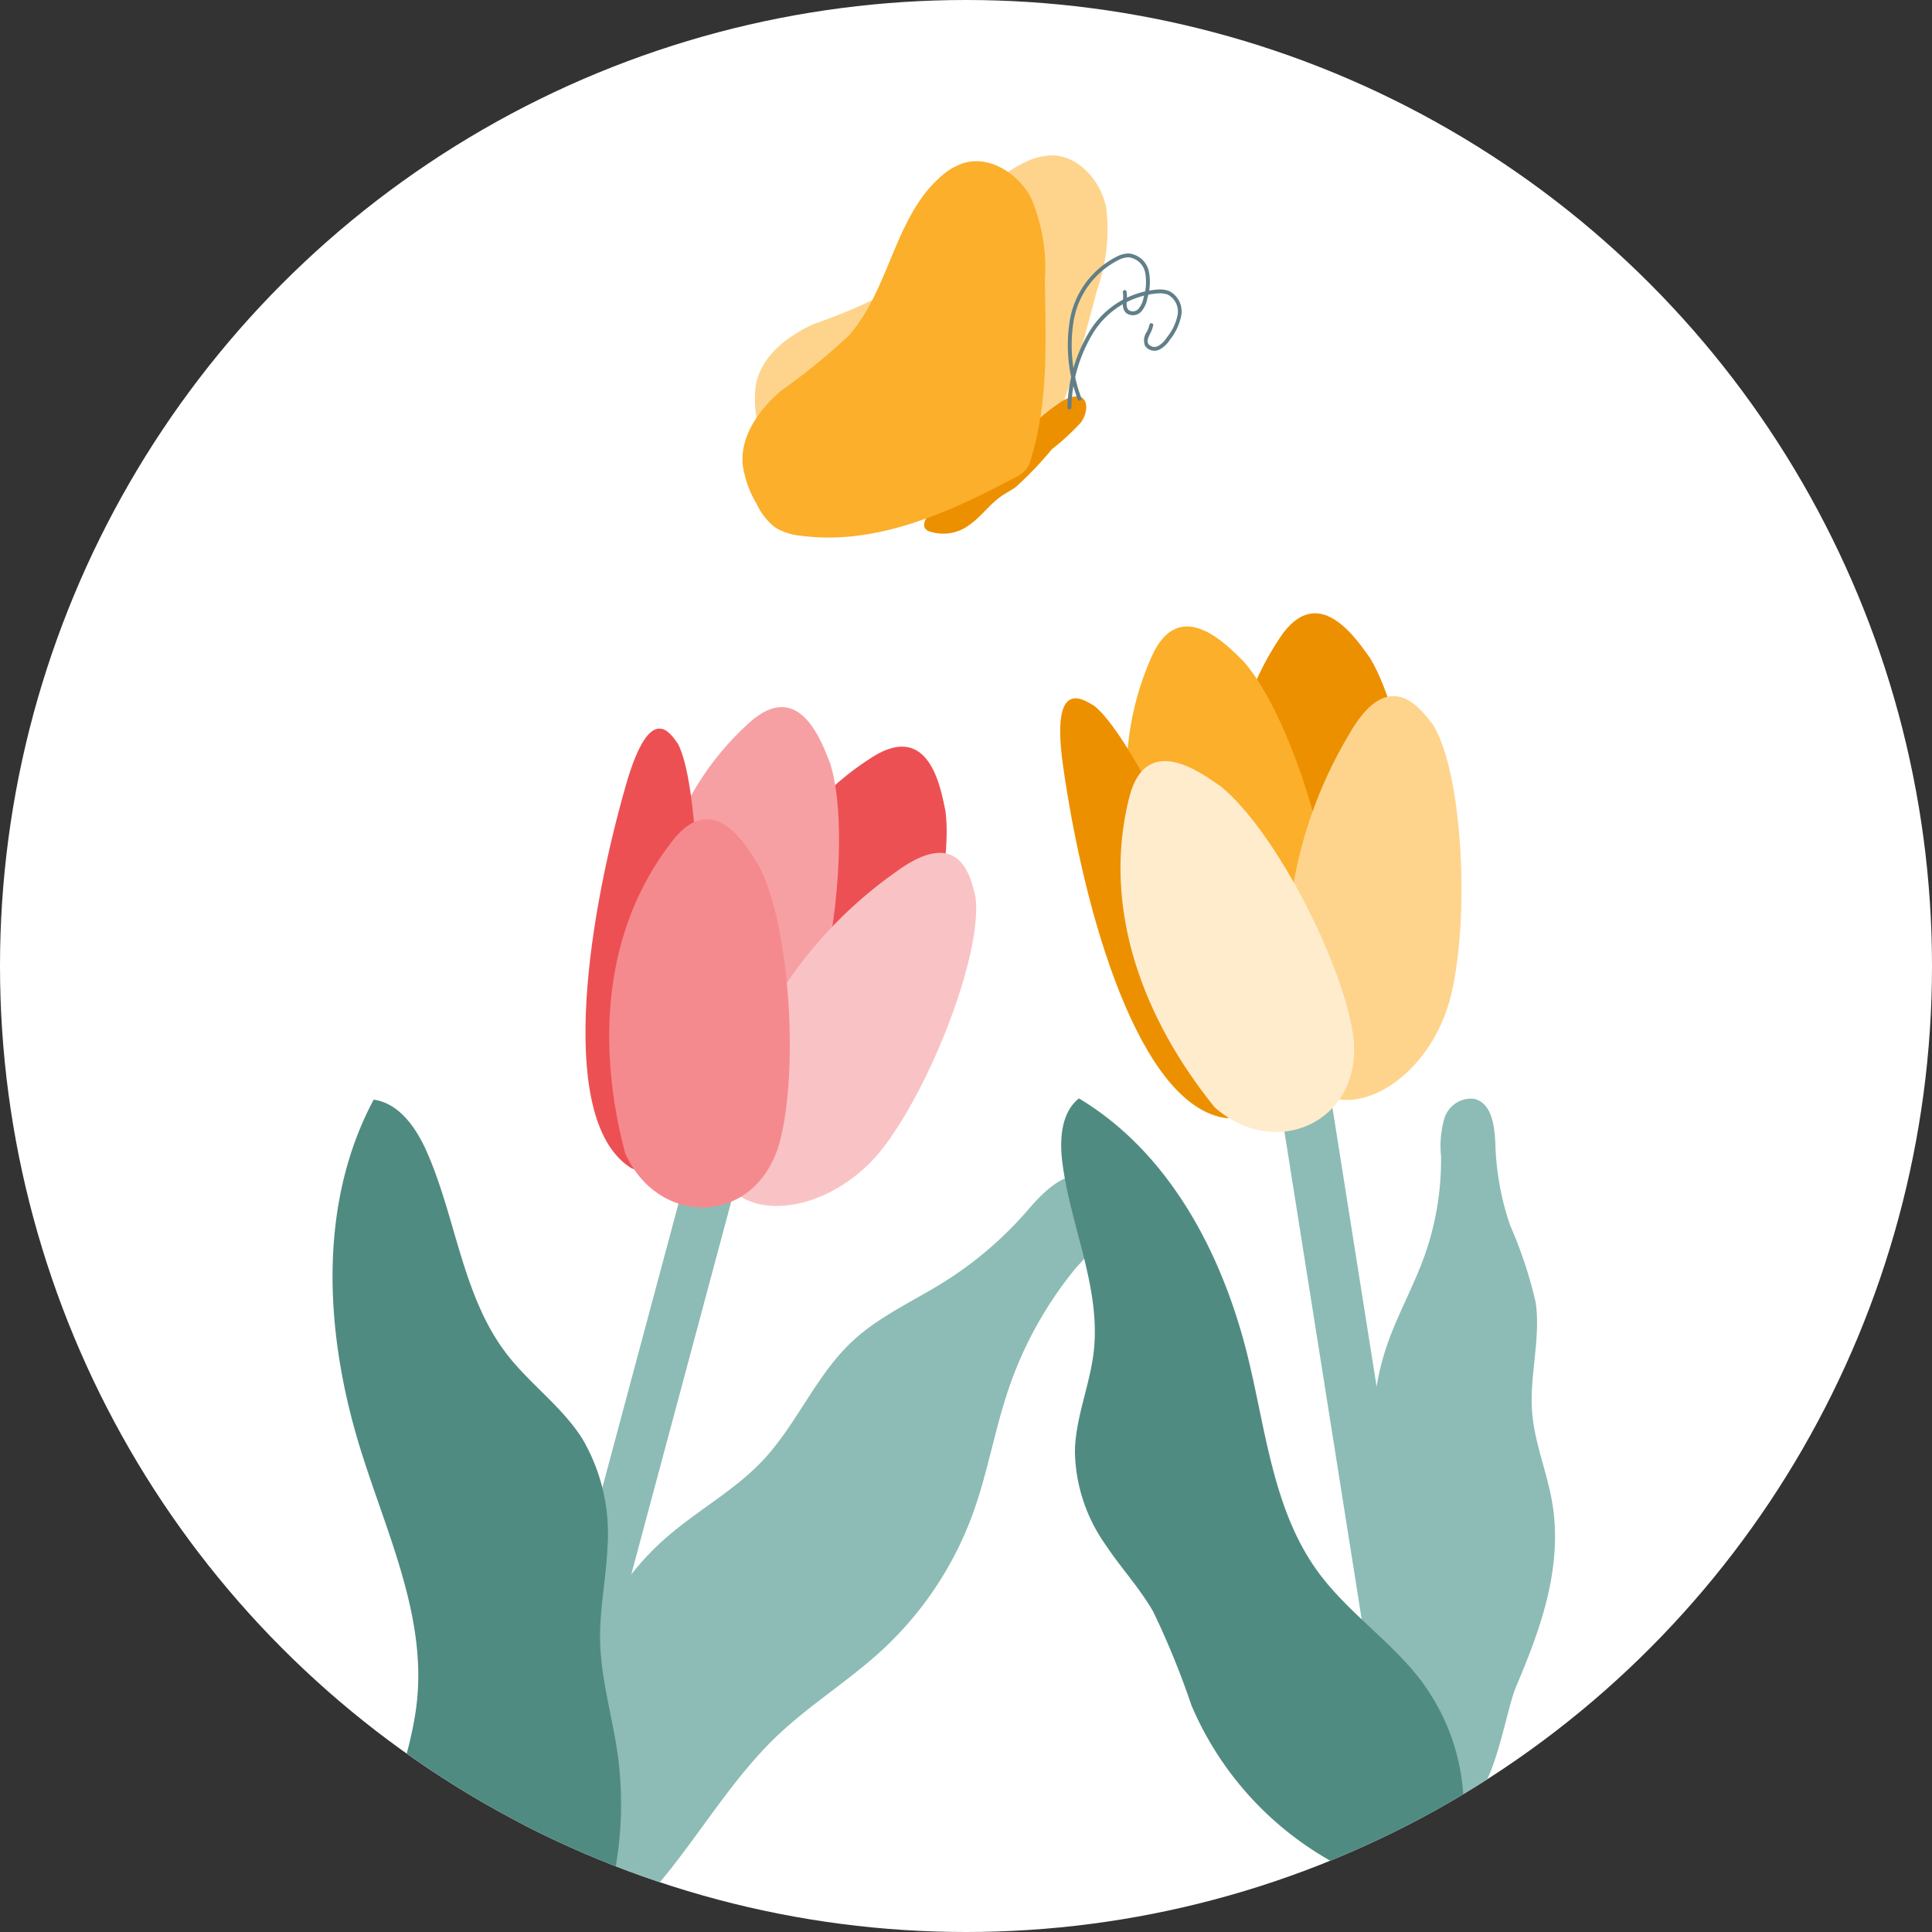 <svg xmlns="http://www.w3.org/2000/svg" xmlns:xlink="http://www.w3.org/1999/xlink" width="120" height="120" viewBox="0 0 120 120"><rect x="0" y="0" width="120" height="120" fill="#333333" stroke="none"/><defs><clipPath id="a"><circle cx="60" cy="60" r="60" transform="translate(115 1380)" fill="#fff"/></clipPath><clipPath id="b"><rect width="46.434" height="86.696" fill="none"/></clipPath><clipPath id="c"><rect width="29.837" height="79.606" fill="none"/></clipPath><clipPath id="d"><rect width="23.864" height="27.515" fill="none"/></clipPath></defs><g transform="translate(-115 -1380)" clip-path="url(#a)"><circle cx="60" cy="60" r="60" transform="translate(115 1380)" fill="#fff"/><g transform="matrix(0.966, 0.259, -0.259, 0.966, 145.504, 1419.019)"><g clip-path="url(#b)"><path d="M52.811,82.951c1.419-2.12,3.324-3.907,4.534-6.153,1.47-2.73,1.824-5.979,3.467-8.61,1.2-1.924,3.008-3.377,4.552-5.039a23.043,23.043,0,0,0,3.88-5.69c.675-1.4,1.692-3.162,3.224-2.88A2.349,2.349,0,0,1,74.1,57.063a8.428,8.428,0,0,1-1.026,3.056,24.012,24.012,0,0,0-2.121,8.333c-.188,2.729.093,5.477-.149,8.2a21.561,21.561,0,0,1-3.215,9.538c-1.537,2.44-3.554,4.555-5.037,7.029-3.325,5.546-4.07,12.963-9.316,16.744-.948.683-2.233,1.212-3.252.64-3.211-1.8-.754-9.259-.717-12.214.065-5.352.473-10.855,3.54-15.439" transform="translate(-27.672 -31.227)" fill="#8cbcb5"/><path d="M47.175,21.318c-1.241-6.79-.279-13.987,4.5-19.154,2.894-3.127,4.665.944,5.253,2.092,1.657,4.038,1.362,13.515-.315,17.552-2.059,4.634-7.782,4.132-9.438-.49" transform="translate(-26.724 -0.576)" fill="#ed5053"/><path d="M51.069,103.548v-51.9c0,.478-.7.867-1.566.867s-1.566-.388-1.566-.867v51.9c0,.479.7.867,1.566.867s1.566-.388,1.566-.867" transform="translate(-27.443 -29.569)" fill="#8cbcb5"/><path d="M34.664,21.159c-2.376-6.48-2.652-13.736,1.181-19.64,2.32-3.574,4.758.138,5.532,1.169,2.318,3.7,3.638,13.087,2.671,17.35-1.242,4.917-6.967,5.395-9.384,1.121" transform="translate(-18.842 0)" fill="#f7a0a4"/><path d="M51.515,36.369a26.76,26.76,0,0,1,6.053-19.935c3.188-4.009,4.681-.723,5.192.172,1.379,3.293.352,12.483-1.666,16.938-2.453,5.162-8.247,6.68-9.58,2.825" transform="translate(-29.39 -8.294)" fill="#f9c3c5"/><path d="M31.316,34.548c-5.15-1.5-6.673-13.694-6.515-22.916.1-5.583,1.923-3.723,2.469-3.285,1.776,1.942,4.472,10.585,5.073,15.781.643,6.1,2.1,10.688-1.027,10.421" transform="translate(-14.192 -4.406)" fill="#ed5053"/><path d="M33.745,39.984c-3.452-5.976-4.967-13.078-2.2-19.551,1.673-3.919,4.711-.68,5.65.2,2.918,3.245,5.828,12.269,5.607,16.635-.38,5.057-5.939,6.51-9.052,2.713" transform="translate(-17.238 -10.614)" fill="#f58a8e"/><path d="M13.268,116.456c-.6-3.55.119-7.225-.5-10.77-.917-5.23-4.569-9.476-7.4-13.967-3.97-6.288-6.52-13.938-4.83-21.18,1.6-.2,3.021,1.024,4.034,2.283C7.4,76.345,9.02,80.911,12.61,83.658c1.875,1.434,4.18,2.274,5.911,3.878a11.644,11.644,0,0,1,3.233,6.059c.426,1.9.525,3.868,1.063,5.739.657,2.285,1.939,4.333,2.873,6.519a22.771,22.771,0,0,1,.685,15.882,10.915,10.915,0,0,1-1.956,3.761c-2.585,3.008-4.827,1.172-7.1-1.152a14.932,14.932,0,0,1-4.053-7.887" transform="translate(0 -40.37)" fill="#508b82"/></g></g><g transform="translate(173.894 1421.236) rotate(-9)"><g clip-path="url(#c)"><path d="M51.426,98.619c-.033-1.88-.5-3.748-.354-5.622.178-2.278,1.255-4.434,1.286-6.719a26.443,26.443,0,0,0-.811-4.939,17,17,0,0,1-.134-5.074c.142-1.139.213-2.634-.849-3.071a1.732,1.732,0,0,0-2.006.886,6.216,6.216,0,0,0-.584,2.3,17.7,17.7,0,0,1-2.01,6.011c-.972,1.766-2.242,3.357-3.179,5.142a15.893,15.893,0,0,0-1.813,7.194c-.022,2.125.385,4.241.317,6.366-.152,4.764-2.649,9.657-.906,14.093.315.8.9,1.642,1.76,1.694,2.708.165,4.161-5.437,5.318-7.283,2.094-3.343,4.037-6.916,3.965-10.981" transform="translate(-22.522 -41.401)" fill="#8cbcb5"/><path d="M36.333,21.61C35.074,14.724,36.049,7.423,40.9,2.182,43.832-.99,45.629,3.14,46.226,4.3c1.68,4.1,1.381,13.708-.32,17.8-2.089,4.7-7.894,4.192-9.573-.5" transform="translate(-20.293 -0.57)" fill="#ed9000"/><path d="M40.265,104.292V51.652c0,.485-.711.879-1.588.879s-1.588-.394-1.588-.879v52.64c0,.486.711.879,1.588.879s1.588-.393,1.588-.879" transform="translate(-21.005 -29.253)" fill="#8cbcb5"/><path d="M23.839,21.464c-2.41-6.573-2.69-13.933,1.2-19.922,2.353-3.625,4.826.14,5.611,1.186C33,6.479,34.338,16,33.358,20.327c-1.259,4.987-7.067,5.472-9.518,1.137" transform="translate(-12.496 0)" fill="#fcaf2b"/><path d="M40.669,36.683a27.143,27.143,0,0,1,6.14-20.221c3.233-4.066,4.748-.733,5.267.175,1.4,3.34.357,12.662-1.69,17.181-2.488,5.236-8.365,6.776-9.717,2.866" transform="translate(-22.931 -8.206)" fill="#fed48d"/><path d="M20.561,34.933c-5.223-1.517-6.769-13.89-6.608-23.245.1-5.663,1.95-3.776,2.5-3.332,1.8,1.97,4.536,10.737,5.146,16.007.652,6.183,2.128,10.842-1.042,10.57" transform="translate(-7.896 -4.359)" fill="#ed9000"/><path d="M22.949,40.292c-3.5-6.062-5.039-13.265-2.236-19.832,1.7-3.975,4.778-.69,5.731.206,2.96,3.292,5.912,12.445,5.687,16.873-.385,5.129-6.024,6.6-9.182,2.752" transform="translate(-10.909 -10.5)" fill="#ffeccd"/><path d="M19.229,103.618c-1.468-2.826-3.929-5.042-5.376-7.878-2.135-4.184-1.814-9.128-2.2-13.81-.54-6.556-2.809-13.319-7.857-17.537-1.238.715-1.59,2.331-1.636,3.759-.127,4,1.156,8.086.081,11.939C1.679,82.1.5,83.922.127,85.977a10.3,10.3,0,0,0,.94,6c.709,1.569,1.687,3.013,2.3,4.621a51.117,51.117,0,0,1,1.439,6.135,20.146,20.146,0,0,0,7.967,11.588,9.648,9.648,0,0,0,3.383,1.617c3.427.75,4.035-1.741,4.4-4.592a13.215,13.215,0,0,0-1.334-7.73" transform="translate(0 -36.468)" fill="#508b82"/></g></g><g transform="matrix(0.951, 0.309, -0.309, 0.951, 167.904, 1385.475)"><g transform="translate(0 0)" clip-path="url(#d)"><path d="M18.366,7.173a11.158,11.158,0,0,0-1.041-5c-.848-1.5-2.68-2.587-4.3-2.013a3.94,3.94,0,0,0-1.342.868c-2.809,2.622-2.924,7.135-5.369,10.1a38.309,38.309,0,0,1-4.036,3.541C.952,15.874-.18,17.545.024,19.326a6.379,6.379,0,0,0,.961,2.443,3.947,3.947,0,0,0,1.2,1.42,3.635,3.635,0,0,0,1.606.453c4.656.454,9.131-1.75,13.174-4.1a2.131,2.131,0,0,0,.672-.525,1.947,1.947,0,0,0,.286-.686c.965-3.706.634-7.367.443-11.153" transform="translate(0 0)" fill="#fed48d"/><path d="M34.894,32.411a1.752,1.752,0,0,1,.791-.537c.668-.146.93.748.678,1.5a14.438,14.438,0,0,1-1.189,2.109,22.337,22.337,0,0,1-1.413,2.94c-.22.294-.48.551-.7.846-.525.708-.781,1.581-1.315,2.281A2.69,2.69,0,0,1,29.481,42.7a.471.471,0,0,1-.37-.187.7.7,0,0,1-.063-.369,6.8,6.8,0,0,1,1.813-3.735,20.214,20.214,0,0,0,2.262-3.065,12.106,12.106,0,0,1,1.772-2.936" transform="translate(-16.415 -18.005)" fill="#ed9000"/><path d="M15.706,9.9a11.155,11.155,0,0,0-2.372-4.528c-1.225-1.208-3.286-1.755-4.689-.758a3.929,3.929,0,0,0-1.053,1.2C5.609,9.109,6.733,13.481,5.193,17a38.3,38.3,0,0,1-2.912,4.511c-.942,1.525-1.573,3.442-.89,5.1A6.381,6.381,0,0,0,2.984,28.7a3.95,3.95,0,0,0,1.543,1.038,3.643,3.643,0,0,0,1.669,0c4.6-.839,8.3-4.183,11.547-7.554a2.135,2.135,0,0,0,.5-.689,1.952,1.952,0,0,0,.087-.738c-.087-3.829-1.407-7.259-2.627-10.848" transform="translate(-0.624 -2.317)" fill="#fcaf2b"/><path d="M42.962,22.46a.119.119,0,0,1-.1-.088,9.526,9.526,0,0,1-.134-4.993,5.452,5.452,0,0,1,3.223-3.708,1.714,1.714,0,0,1,.685-.123,1.421,1.421,0,0,1,1.183,1.184,3.4,3.4,0,0,1-.2,1.673,1.7,1.7,0,0,1-.43.787.706.706,0,0,1-.928.052.923.923,0,0,1-.161-.861,1.741,1.741,0,0,0,.021-.468.119.119,0,0,1,.235-.036,1.924,1.924,0,0,1-.021.535c-.036.274-.067.511.089.658a.473.473,0,0,0,.607-.056,1.513,1.513,0,0,0,.362-.683,3.2,3.2,0,0,0,.2-1.555,1.194,1.194,0,0,0-.967-.993,1.5,1.5,0,0,0-.588.109,5.211,5.211,0,0,0-3.074,3.548,9.292,9.292,0,0,0,.135,4.868.119.119,0,0,1-.084.145.116.116,0,0,1-.044,0" transform="translate(-23.993 -7.655)" fill="#617f88"/><path d="M41.917,19.812a.118.118,0,0,1-.127-.043A9.518,9.518,0,0,1,39.8,15.189a5.45,5.45,0,0,1,1.6-4.645,1.709,1.709,0,0,1,.589-.37,1.421,1.421,0,0,1,1.54.655,3.4,3.4,0,0,1,.437,1.628,1.7,1.7,0,0,1-.1.891.707.707,0,0,1-.841.4c-.313-.123-.394-.436-.472-.738a1.743,1.743,0,0,0-.155-.443.119.119,0,0,1,.2-.121,1.918,1.918,0,0,1,.181.5c.069.268.129.5.328.577a.473.473,0,0,0,.541-.279,1.51,1.51,0,0,0,.08-.768,3.187,3.187,0,0,0-.4-1.516,1.193,1.193,0,0,0-1.268-.559,1.5,1.5,0,0,0-.5.321,5.212,5.212,0,0,0-1.522,4.441,9.3,9.3,0,0,0,1.948,4.464.119.119,0,0,1-.024.166.123.123,0,0,1-.04.019" transform="translate(-22.469 -5.721)" fill="#617f88"/></g></g></g></svg>